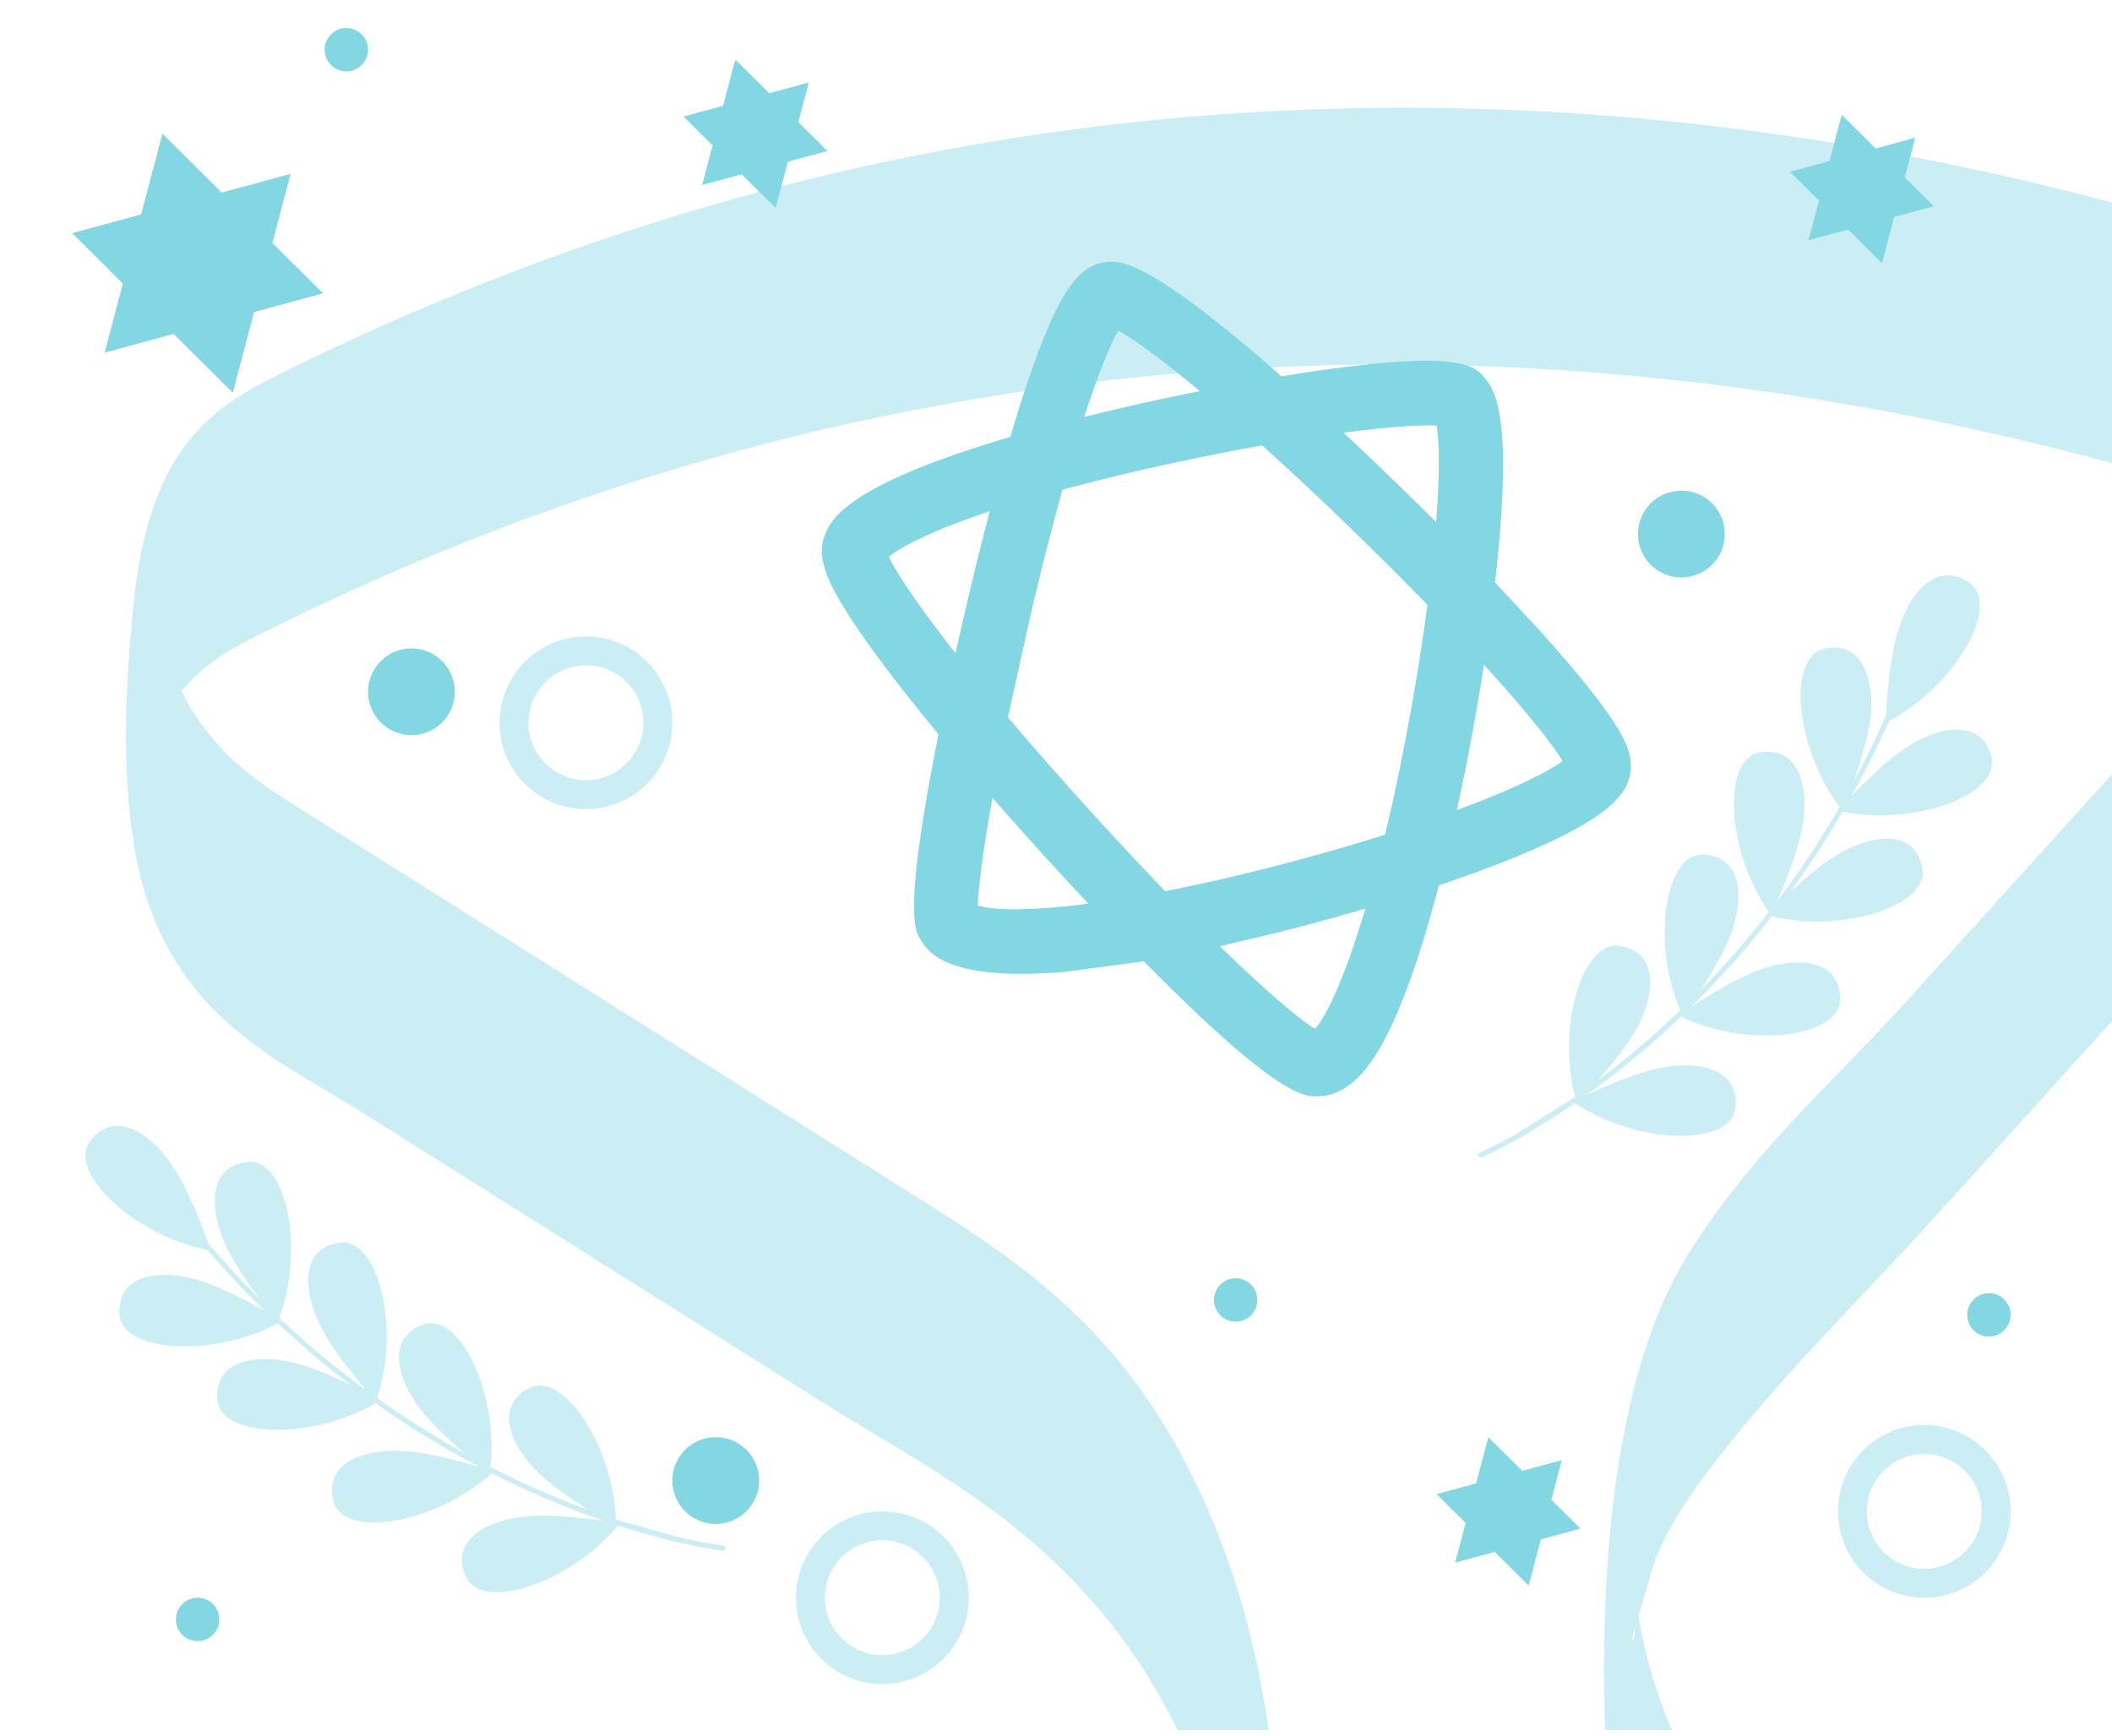 <svg xmlns="http://www.w3.org/2000/svg" width="146" height="120" fill="none" xmlns:v="https://vecta.io/nano"><g clip-path="url(#A)"><path d="M135.86 268.504c-26.175.701-53.193-4.64-80.458-16.068-6.703-2.81-13.42-5.938-20.138-9.52-5.992-3.194-12.138-7.054-17.816-14.245S6.77 210.976 5.009 199.054c-.178-1.196-.183-2.565-.409-3.726-.277-1.428.147 1.397-.137 1.51.334-.139 1.069-4.887 1.313-5.65 1.237-3.867 2.999-6.954 4.97-9.304 4.981-5.942 11.293-7.44 17.397-9.079l19.695-5.295 19.695-5.295c5.081-1.37 10.64-1.969 14.948-6.485 4.682-4.902 5.983-15.808 5.868-27.184s-2.836-21.634-7.715-29.776-11.297-12.265-17.034-15.878L41.925 69.241l-21.253-13.38c-2.476-1.564-5.166-3.233-7.405-6.761-1.228-1.927-1.487-3.821-2.347-6l-.098-.552-.377 9.088c.158-.143.229-.823.374-1.045.419-.67.764-1.496 1.207-2.126 1.872-2.653 4.237-3.765 6.561-4.923 3.101-1.544 6.228-2.987 9.376-4.335 6.142-2.625 12.369-4.89 18.67-6.778 25.335-7.599 51.887-9.213 79.035-4.811 6.753 1.093 13.544 2.562 20.358 4.401 3.22.872 6.518 1.437 9.777 3.05 1.114.55 2.272 1.307 3.336 2.613.543.669 1.021 1.394 1.45 2.386.233.537.374 1.126.596 1.648l.263 1.066.313-8.765c-.808.899-1.385 3.172-2.177 4.299-1.102 1.565-2.353 2.782-3.548 4.105l-8.101 8.958-16.2 17.907c-5.043 5.571-10.663 10.372-15.094 17.516-4.488 7.225-6.121 19.391-5.688 32.446.326 9.836 2.886 18.832 7.755 24.511 4.66 5.439 9.743 7.077 14.491 8.418 13.473 3.811 26.979 6.674 40.518 11.612 10.106 3.686 22.383 13.483 24.891 37.692 1.185 11.446-.087 22.329-.23 33.137-.16 11.967.512 24.162 2.724 36.725 4.089 23.236 12.927 44.592 23.985 57.647 5.068 5.982 10.404 10.012 15.704 11.958 1.845.68 1.77-17.421.88-17.744-11.358-4.168-23.093-18.393-31.024-38.762-4.294-11.029-7.506-23.575-9.119-36.048-1.59-12.299-.899-23.124-.56-34.572s.476-23.892-2.06-36.05c-2.169-10.391-6.541-18.773-11.554-23.83-4.941-4.981-10.159-7.146-15.151-8.711-6.919-2.176-13.82-3.937-20.726-5.893-6.865-1.936-13.734-3.498-20.626-5.892-4.544-1.582-9.822-4.199-13.89-11.122-1.024-1.741-1.897-3.758-2.599-6.009-.326-1.046-.616-2.124-.849-3.231-.15-.703-.219-1.474-.383-2.165-.864-3.664.337 2.707-.338 2.426.018.006 1.506-5.266 1.678-5.661.961-2.198 2.127-4.015 3.347-5.645 4.971-6.661 10.554-11.954 15.836-17.798l16.523-18.267c2.733-3.018 5.544-5.873 8.203-9.092 1.836-2.219 3.381-5.215 4.14-9.406 1.596-8.787 2.419-24.778-4.688-29.527-2.938-1.963-5.99-2.331-8.886-3.145-3.546-.993-7.086-1.889-10.622-2.687-27.837-6.229-55.16-6.223-81.299.006-12.925 3.085-25.556 7.692-37.826 13.801-4.908 2.442-8.956 5.372-9.994 16.09-.512 5.304-.961 12.314.457 18.38 1.106 4.725 3.502 7.94 5.742 10.008 3.091 2.852 6.353 4.438 9.488 6.41l10.625 6.69 21.676 13.652c6.313 3.973 13.073 7.182 19.129 14.511 2.765 3.346 5.29 7.615 7.216 12.977.902 2.51 1.716 5.257 2.23 8.022.061.346.425 3.609.504 3.701-.635-.715 1.039-7.318-.128-3.767-2.434 7.414-7.711 9.138-12.223 10.381l-20.088 5.4-20.481 5.514c-6.072 1.633-12.38 2.703-17.947 6.578-4.792 3.338-8.788 9.293-10.851 18.546-2.194 9.836-3.053 23.502-1.054 35.995 4.139 25.897 18.134 38.629 29.429 44.871 27.657 15.273 55.512 23.465 82.376 25.791 6.606.567 13.166.752 19.677.571 1.198-.034 1.297-6.359 1.387-8.181.032-.646.222-9.585-.507-9.563z" fill="#caeef3"/><path fill-rule="evenodd" d="M79.078 66.459l-5.422.723c-8.378.718-9.599-1.474-10.097-2.37-.318-.57-1.093-1.965 1.319-14.053-2.171-2.63-4.014-5.013-5.337-6.922-2.446-3.528-3.109-5.308-2.534-6.801.398-1.035 1.325-3.443 12.838-6.83 1.058-3.586 2.216-6.962 3.321-9.082.692-1.329 1.701-2.874 3.364-3.016.887-.076 2.813-.241 12.051 7.906l1.737-.271c10.727-1.603 11.647-.457 12.384.464.701.876 1.388 2.503 1.155 7.928-.077 1.808-.248 3.877-.505 6.133l2.773 2.981c6.124 6.755 6.626 8.511 6.616 9.731-.017 1.864-1.483 3.686-8.589 6.516-1.424.567-3.003 1.143-4.687 1.713-.956 3.647-2.036 7.011-3.192 9.526-.959 2.085-2.502 4.838-4.937 5.047-.082.007-.165.011-.249.012-.93.013-2.774.038-12.008-9.333zm-3.834-3.986a261.94 261.94 0 0 1-6.64-7.328c-.648 3.655-.982 6.265-1.011 7.445 1.043.357 3.637.4 7.651-.118zm5.303-.869c2.297-.446 4.873-1.025 7.714-1.76 2.731-.706 5.237-1.431 7.487-2.143.489-2.039.982-4.324 1.467-6.865a157.19 157.19 0 0 0 1.461-9.025c-1.516-1.559-3.211-3.256-5.088-5.078a236.03 236.03 0 0 0-6.329-5.94c-2.245.398-4.715.889-7.355 1.479a153.18 153.18 0 0 0-6.457 1.58 216.91 216.91 0 0 0-2.176 8.526l-1.595 7.207c1.562 1.846 3.364 3.907 5.424 6.182a252.59 252.59 0 0 0 5.448 5.839zM66.059 45.16c-2.645-3.367-4.109-5.595-4.615-6.676.652-.508 2.456-1.634 6.975-3.137-1.038 3.963-1.862 7.566-2.258 9.351l-.102.462zm8.892-16.335c1.003-3.091 1.812-5.029 2.354-5.967 1.027.565 2.91 1.907 5.639 4.179-2.702.539-5.425 1.147-7.993 1.788zm17.923 1.089c3.063-.403 5.304-.552 6.436-.487.201 1.135.216 3.44-.031 6.668-1.996-1.994-4.087-4.016-6.164-5.957l-.24-.224zm9.71 16.038c2.932 3.218 4.738 5.499 5.439 6.662-1.06.789-3.589 2.009-7.313 3.39a167.51 167.51 0 0 0 1.821-9.711l.053-.34zM94.389 62.81c-2.041.602-4.15 1.177-6.254 1.702l-3.806.9c3.24 3.158 5.5 5.056 6.579 5.715.796-.887 2.068-3.549 3.481-8.317z" fill="#82d7e2"/><g fill="#caeef3"><path d="M102.304 79.686s.021-.008.032-.017c.236-.138.513-.236.763-.357l1.643-.869 4.151-2.616c-1.284-4.891.507-10.98 3.186-10.417 2.76.576 2.235 3.623.971 5.844-.656 1.15-1.716 2.447-2.587 3.43a60.75 60.75 0 0 0 5.682-4.834c-1.974-4.652-1.083-10.934 1.651-10.764 2.81.172 2.736 3.265 1.805 5.64-.477 1.219-1.321 2.633-2.037 3.728a63.8 63.8 0 0 0 4.716-5.411c-2.93-4.188-3.295-10.687-.542-11.046 2.793-.364 3.304 2.681 2.848 5.195-.315 1.72-1.213 3.917-1.749 5.135a68.54 68.54 0 0 0 1.814-2.523 64.23 64.23 0 0 0 2.516-4.023c-3.063-4.065-3.683-10.489-.959-10.962 2.775-.482 3.414 2.546 3.058 5.075-.191 1.339-.715 2.977-1.169 4.224a70.03 70.03 0 0 0 2.288-4.662c.054-1.141.246-3.943.828-5.854.742-2.455 2.597-4.928 4.909-3.322 2.274 1.577-1.017 7.178-5.533 9.56a67.75 67.75 0 0 1-2.604 5.195c.943-.99 2.45-2.469 3.781-3.35 2.131-1.406 5.137-2.127 5.893.584.742 2.655-5.306 4.857-10.288 3.845a64.95 64.95 0 0 1-3.303 5.119c-.107.151-.222.291-.327.437.952-.878 2.178-1.921 3.274-2.583 2.188-1.319 5.217-1.917 5.864.829.629 2.674-5.464 4.619-10.393 3.43a63.1 63.1 0 0 1-5.628 6.299c1.109-.731 3.118-1.988 4.759-2.59 2.401-.879 5.487-.886 5.602 1.928.108 2.783-6.403 3.514-11.027 1.306-2.05 1.949-4.227 3.769-6.534 5.415 1.209-.57 3.353-1.505 5.049-1.859 2.501-.52 5.558-.086 5.265 2.717-.294 2.767-6.851 2.55-11.107-.302-1.427.982-2.894 1.909-4.416 2.735-.663.362-1.335.719-2.026 1.017-.206.09-.325-.24-.119-.325zm-52.312 27.169s-.022-.001-.035-.007c-.266-.064-.56-.078-.834-.122l-1.823-.361-4.728-1.311c-.176-5.053-3.642-10.371-6.047-9.061-2.477 1.345-1.099 4.112.75 5.875.959.914 2.347 1.851 3.464 2.541a60.73 60.73 0 0 1-6.833-2.996c.553-5.023-2.106-10.784-4.676-9.835-2.642.973-1.681 3.913-.106 5.92.807 1.031 2.022 2.142 3.023 2.984a63.42 63.42 0 0 1-6.073-3.827c1.602-4.854.082-11.183-2.657-10.735-2.78.454-2.394 3.518-1.235 5.794.796 1.557 2.288 3.403 3.152 4.415a67.9 67.9 0 0 1-2.463-1.895 64.22 64.22 0 0 1-3.567-3.129c1.765-4.775.511-11.105-2.233-10.775-2.797.336-2.538 3.42-1.47 5.739.567 1.228 1.54 2.646 2.334 3.71a69.82 69.82 0 0 1-3.531-3.807c-.38-1.077-1.37-3.706-2.476-5.369-1.417-2.138-3.905-3.973-5.657-1.77C4.547 81 9.309 85.418 14.32 86.4a67.47 67.47 0 0 0 3.988 4.227c-1.188-.677-3.057-1.66-4.585-2.121-2.445-.734-5.532-.561-5.477 2.254.053 2.756 6.479 3.126 10.959.724a64.81 64.81 0 0 0 4.636 3.954c.145.114.295.215.439.324-1.164-.568-2.638-1.214-3.879-1.532-2.475-.634-5.548-.336-5.378 2.48.166 2.742 6.561 2.853 10.94.297a63.08 63.08 0 0 0 7.202 4.415c-1.272-.382-3.558-1.007-5.303-1.112-2.552-.151-5.509.729-4.811 3.457.697 2.697 7.143 1.525 10.937-1.919 2.523 1.277 5.133 2.394 7.815 3.307-1.321-.198-3.644-.477-5.371-.328-2.545.221-5.347 1.516-4.261 4.116 1.078 2.566 7.295.473 10.551-3.483 1.649.53 3.321.997 5.016 1.35.739.156 1.485.305 2.233.392.223.027.242-.323.02-.346z"/></g><g fill="#82d7e2"><path d="M17.566 21.572l4.769-1.295-3.507-3.482 1.263-4.778-4.769 1.295-4.092-4.065-1.474 5.576-4.769 1.295 3.507 3.483-1.263 4.778L12 23.083l4.092 4.065 1.474-5.576zm88.953 84.845l2.734-.743-2.011-1.996.725-2.739-2.734.743-2.346-2.33-.845 3.196-2.734.743 2.01 1.996-.724 2.739 2.734-.742 2.346 2.33.845-3.197zm24.427-91.416l2.734-.742-2.01-1.996.724-2.739-2.734.743-2.345-2.33-.845 3.196-2.735.742 2.011 1.996-.724 2.739 2.734-.742 2.345 2.33.845-3.197zm-76.484-3.82l2.734-.743-2.01-1.996.724-2.739-2.734.743-2.346-2.33-.845 3.196-2.734.743 2.01 1.997-.724 2.739 2.734-.743 2.346 2.33.845-3.197z"/></g><g fill="#caeef3" fill-rule="evenodd"><path d="M40.508 45.995a3.97 3.97 0 0 0 0 7.94 3.97 3.97 0 1 0 0-7.94zm-5.97 3.97a5.97 5.97 0 0 1 11.94 0 5.97 5.97 0 0 1-11.94 0zm26.458 56.518a3.97 3.97 0 0 0-3.97 3.97 3.97 3.97 0 1 0 7.94 0 3.97 3.97 0 0 0-3.97-3.97zm-5.97 3.97a5.97 5.97 0 1 1 11.94 0 5.97 5.97 0 0 1-11.94 0zm77.997-9.94a3.97 3.97 0 0 0 0 7.94 3.97 3.97 0 0 0 0-7.94zm-5.97 3.97a5.97 5.97 0 1 1 5.97 5.97 5.97 5.97 0 0 1-5.97-5.97z"/></g><g fill="#82d7e2"><circle cx="28.442" cy="47.823" r="3"/><circle cx="49.478" cy="102.352" r="3"/><circle cx="116.233" cy="36.918" r="3"/><circle cx="23.942" cy="3.436" r="1.5"/><circle cx="13.661" cy="111.953" r="1.5"/><circle cx="85.419" cy="89.867" r="1.5"/><circle cx="137.492" cy="90.899" r="1.5"/></g></g><defs><clipPath id="A"><path fill="#fff" transform="translate(0 .601)" d="M0 0h146v119H0z"/></clipPath></defs></svg>